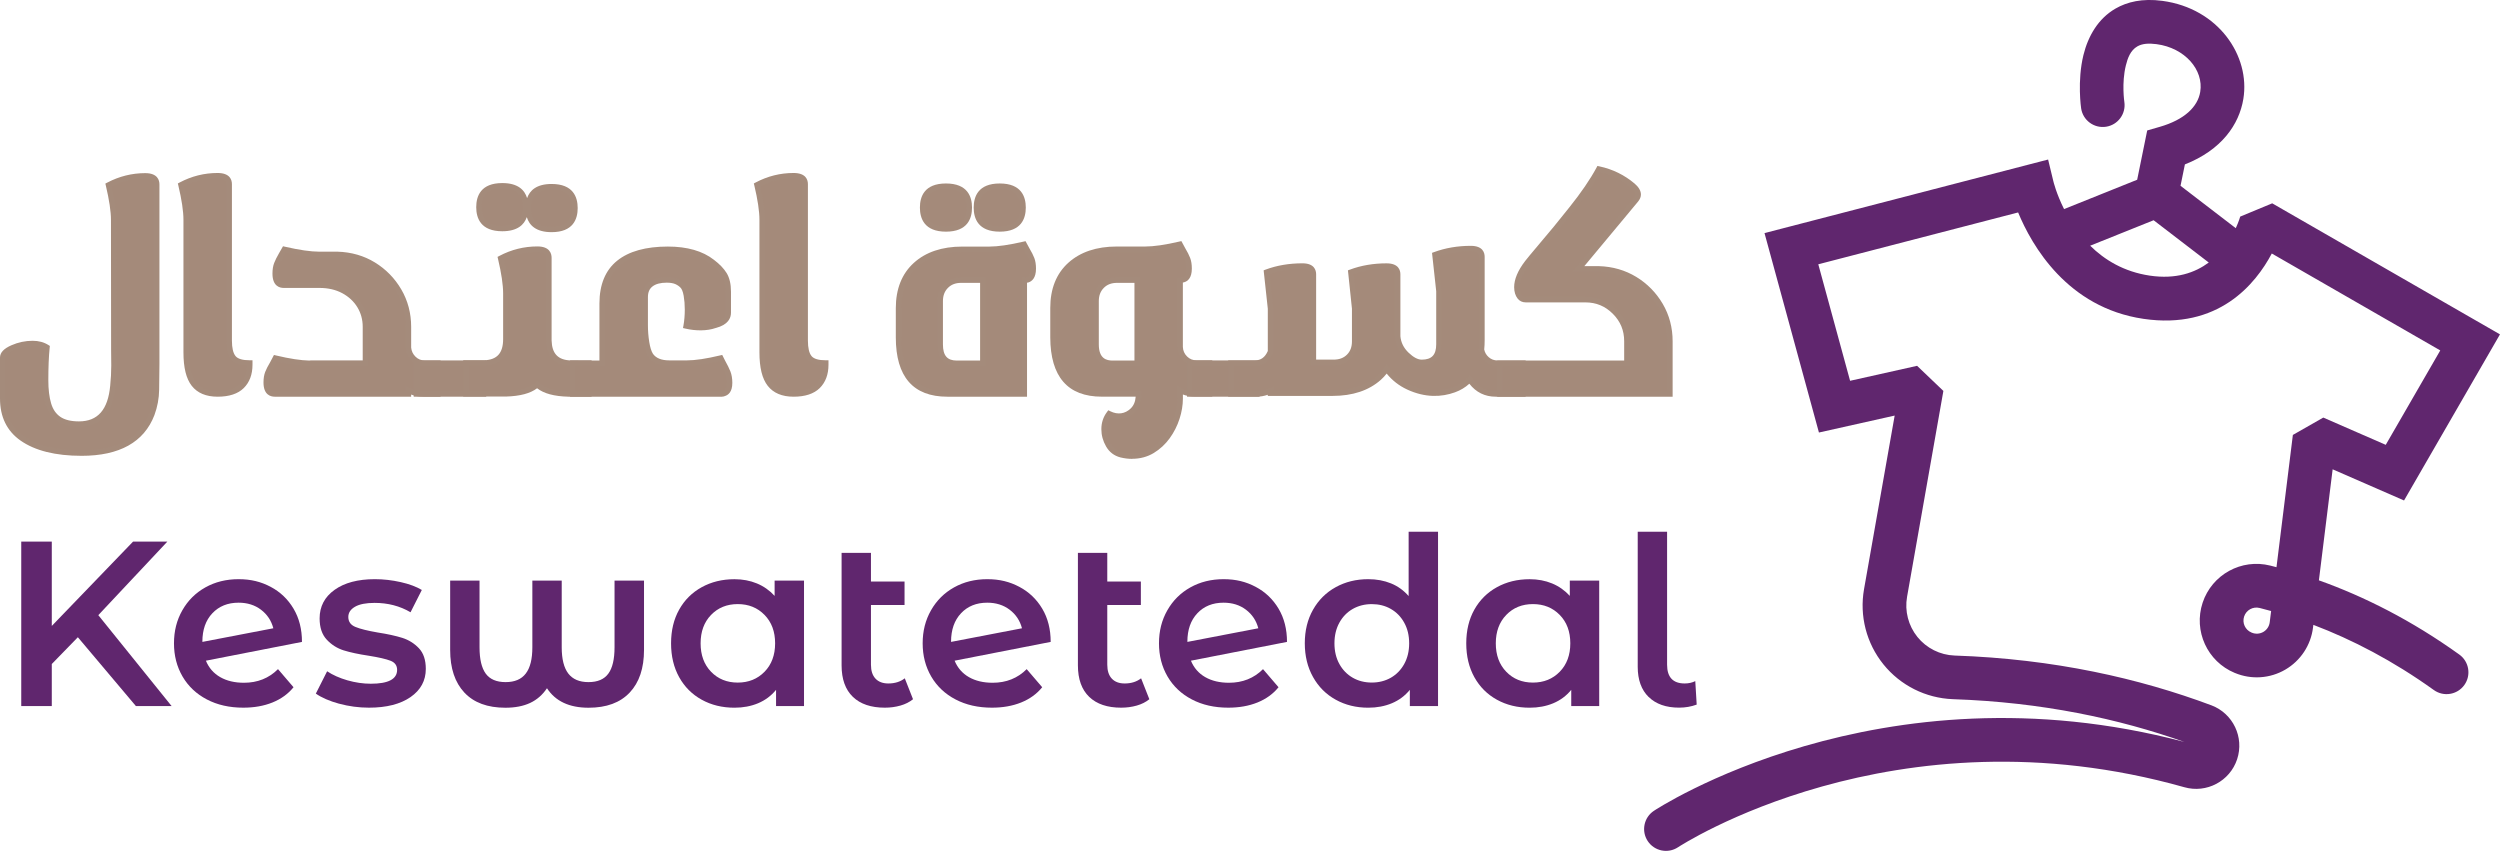 <?xml version="1.0" encoding="UTF-8"?>
<svg id="Layer_1" data-name="Layer 1" xmlns="http://www.w3.org/2000/svg" viewBox="0 0 852.97 290.32">
  <defs>
    <style>
      .cls-1 {
        fill: #a48b7b;
      }

      .cls-2, .cls-3 {
        fill: #60266e;
      }

      .cls-4 {
        fill: #a48a7a;
      }

      .cls-3 {
        fill-rule: evenodd;
      }
    </style>
  </defs>
  <g>
    <g>
      <path class="cls-4" d="M27.82,154.58c-8.73,0-15.49-1.68-20.28-5.04-4.4-3.09-6.6-7.61-6.6-13.57v-13.98c0-1.25,1.11-2.36,3.33-3.33,2.22-.97,4.5-1.46,6.86-1.46,1.91,0,3.53,.43,4.89,1.3-.31,3.05-.47,6.79-.47,11.23,0,3.22,.33,5.94,.99,8.16,.66,2.22,1.82,3.91,3.48,5.07,1.66,1.16,3.97,1.74,6.91,1.74,6.93,0,10.8-4.35,11.59-13.05,.24-2.36,.36-4.66,.36-6.91l-.05-5.3-.05-44.4c0-2.98-.59-6.95-1.77-11.91,3.95-2.08,8.13-3.12,12.53-3.12,2.6,0,3.9,.97,3.9,2.91v61.3l-.1,8.73c-.03,2.88-.55,5.67-1.56,8.37-3.4,8.84-11.39,13.26-23.97,13.26Z"/>
      <path class="cls-1" d="M27.82,155.52c-8.89,0-15.89-1.75-20.82-5.21-4.65-3.26-7-8.08-7-14.34v-13.98c0-1.67,1.27-3.04,3.89-4.19,2.33-1.02,4.76-1.53,7.24-1.53,2.08,0,3.89,.49,5.39,1.45l.49,.31-.06,.57c-.31,3-.46,6.75-.46,11.14,0,3.12,.32,5.77,.95,7.89,.6,2.03,1.62,3.52,3.12,4.57,1.5,1.04,3.64,1.57,6.38,1.57,6.42,0,9.91-3.99,10.66-12.2,.24-2.33,.36-4.62,.36-6.83l-.05-5.29-.05-44.41c0-2.89-.59-6.83-1.74-11.69l-.17-.71,.64-.34c4.07-2.14,8.43-3.23,12.97-3.23,4.21,0,4.84,2.41,4.84,3.85v61.3l-.1,8.74c-.04,2.97-.58,5.89-1.62,8.69-3.54,9.21-11.9,13.87-24.85,13.87ZM11.13,118.14c-2.22,0-4.4,.46-6.49,1.38-1.26,.55-2.76,1.43-2.76,2.47v13.98c0,5.69,2.03,9.88,6.2,12.8,4.6,3.23,11.24,4.87,19.74,4.87,12.27,0,19.82-4.14,23.09-12.66,.96-2.58,1.46-5.29,1.5-8.04l.1-8.73V62.92c0-.64,0-1.97-2.96-1.97-3.99,0-7.84,.9-11.45,2.68,1.08,4.68,1.62,8.51,1.62,11.4l.1,49.69c0,2.28-.12,4.64-.37,7.02-.85,9.22-5.06,13.89-12.53,13.89-3.13,0-5.63-.64-7.45-1.91-1.84-1.28-3.13-3.16-3.85-5.57-.68-2.29-1.03-5.13-1.03-8.43,0-4.16,.14-7.76,.41-10.72-1.1-.58-2.41-.87-3.89-.87Z"/>
    </g>
    <g>
      <path class="cls-4" d="M74.24,134.41c-3.64,0-6.33-1.12-8.08-3.35-1.75-2.24-2.63-5.86-2.63-10.89v-45.18c0-3.01-.59-6.98-1.77-11.91,3.92-2.08,8.08-3.12,12.48-3.12,2.63,0,3.95,.95,3.95,2.86v53.39c0,2.74,.48,4.7,1.46,5.87,.97,1.18,2.82,1.77,5.56,1.77v.57c0,3.08-.9,5.52-2.7,7.3-1.8,1.79-4.56,2.68-8.27,2.68Z"/>
      <path class="cls-1" d="M74.24,135.35c-3.93,0-6.89-1.25-8.82-3.71-1.9-2.43-2.83-6.18-2.83-11.47v-45.18c0-2.92-.59-6.86-1.74-11.69l-.17-.71,.64-.34c4.03-2.14,8.38-3.23,12.92-3.23,4.26,0,4.89,2.38,4.89,3.8v53.39c0,2.5,.42,4.28,1.24,5.28,.78,.95,2.41,1.43,4.84,1.43h.94v1.51c0,3.33-1,6.01-2.98,7.97-1.98,1.96-4.98,2.95-8.93,2.95Zm-11.39-71.77c1.08,4.65,1.62,8.49,1.62,11.41v45.18c0,4.79,.82,8.26,2.43,10.31,1.58,2.02,3.98,2.99,7.34,2.99s5.99-.81,7.61-2.41c1.57-1.55,2.36-3.61,2.42-6.29-2.55-.13-4.3-.82-5.35-2.09-1.12-1.36-1.67-3.48-1.67-6.47V62.82c0-.62,0-1.92-3.01-1.92-3.99,0-7.82,.9-11.39,2.68Z"/>
    </g>
    <g>
      <path class="cls-4" d="M149.37,134.41h-4.99c-1.84,0-3.52-.42-5.04-1.25v1.25h-45.59c-1.94,0-2.91-1.3-2.91-3.9,0-1.32,.17-2.42,.52-3.3,.35-.88,.88-1.93,1.61-3.15l.99-1.87c4.96,1.18,8.94,1.77,11.96,1.77l.05-.05h18.72v-12.42c0-2.63-.66-5.02-1.98-7.17-1.32-2.15-3.15-3.85-5.51-5.12-2.36-1.26-5.08-1.9-8.16-1.9h-12.22c-1.94,0-2.91-1.32-2.91-3.95,0-1.32,.17-2.42,.52-3.3,.35-.88,.87-1.93,1.56-3.15l1.04-1.82c4.96,1.14,8.92,1.71,11.91,1.71h6.24c4.54,.14,8.62,1.32,12.24,3.54,3.62,2.22,6.52,5.17,8.68,8.86,2.16,3.69,3.25,7.79,3.25,12.3v7.07c.14,1.53,.74,2.8,1.79,3.82,1.06,1.02,2.33,1.53,3.82,1.53h4.42v10.5Z"/>
      <path class="cls-1" d="M150.31,135.35h-5.93c-1.45,0-2.82-.24-4.1-.73v.73h-46.53c-1.44,0-3.85-.63-3.85-4.84,0-1.43,.2-2.66,.59-3.64,.36-.93,.93-2.03,1.68-3.29l1.3-2.47,.71,.17c4.66,1.11,8.48,1.69,11.37,1.74l.42-.05h17.78v-11.49c0-2.44-.62-4.69-1.84-6.68-1.22-1.99-2.96-3.6-5.16-4.78-2.21-1.18-4.81-1.78-7.72-1.78h-12.22c-1.44,0-3.85-.63-3.85-4.89,0-1.43,.2-2.66,.59-3.64,.36-.93,.89-2,1.62-3.27l1.39-2.42,.68,.16c4.87,1.12,8.8,1.69,11.69,1.69h6.24c4.71,.14,8.99,1.38,12.73,3.67,3.74,2.29,6.77,5.38,9,9.19,2.24,3.82,3.38,8.12,3.38,12.77v7.07c.11,1.22,.61,2.28,1.51,3.15,.88,.85,1.92,1.27,3.17,1.27h5.36v12.38Zm-11.91-3.77l1.39,.76c1.38,.75,2.93,1.13,4.59,1.13h4.05v-8.62h-3.48c-1.74,0-3.24-.61-4.47-1.8-1.22-1.18-1.92-2.66-2.08-4.41v-7.15c0-4.31-1.05-8.29-3.12-11.82-2.08-3.54-4.89-6.41-8.36-8.54-3.47-2.12-7.43-3.26-11.78-3.4h-6.21c-2.9,0-6.74-.53-11.44-1.58l-.7,1.22c-.67,1.17-1.17,2.19-1.5,3.02-.3,.77-.46,1.76-.46,2.96,0,3.01,1.33,3.01,1.97,3.01h12.22c3.22,0,6.12,.67,8.61,2.01,2.5,1.34,4.47,3.18,5.87,5.46,1.4,2.29,2.11,4.87,2.11,7.67v13.36l-19.71,.05c-2.93,0-6.79-.55-11.47-1.63l-.65,1.23c-.72,1.21-1.24,2.22-1.57,3.05-.3,.77-.46,1.76-.46,2.96,0,2.96,1.33,2.96,1.97,2.96h44.66v-1.89Z"/>
    </g>
    <g>
      <path class="cls-4" d="M164.96,134.41h-22.88v-10.5h22.88v10.5Z"/>
      <path class="cls-1" d="M165.9,135.35h-24.75v-12.38h24.75v12.38Zm-22.88-1.88h21v-8.62h-21v8.62Z"/>
    </g>
    <g>
      <path class="cls-4" d="M200.89,134.41h-6.97c-5.03-.14-8.58-1.2-10.66-3.17-2.11,1.94-5.67,2.98-10.66,3.12h-13.62v-10.5h6.29c4.89-.21,7.33-2.93,7.33-8.16v-15.6c0-3.02-.59-7-1.77-11.96,3.92-2.08,8.09-3.12,12.53-3.12,2.6,0,3.9,.99,3.9,2.96v28.18c.14,4.99,2.58,7.57,7.33,7.75h6.29v10.5Zm-29.53-56.46c-5.3,0-7.95-2.43-7.95-7.28s2.65-7.28,7.95-7.28,7.95,2.43,7.95,7.28-2.65,7.28-7.95,7.28Zm16.84,.31c-5.3,0-7.95-2.43-7.95-7.28s2.65-7.28,7.95-7.28,7.95,2.43,7.95,7.28-2.65,7.28-7.95,7.28Z"/>
      <path class="cls-1" d="M201.83,135.35h-7.91c-4.87-.13-8.36-1.08-10.67-2.88-2.33,1.77-5.81,2.69-10.62,2.83h-14.59v-12.38h7.23c4.35-.19,6.39-2.48,6.39-7.22v-15.6c0-2.92-.59-6.87-1.74-11.74l-.17-.71,.64-.34c4.03-2.14,8.4-3.23,12.97-3.23,4.21,0,4.84,2.44,4.84,3.9v28.18c.12,4.48,2.17,6.65,6.43,6.81h7.2v12.38Zm-18.55-5.39l.64,.6c1.9,1.8,5.28,2.78,10.04,2.91h6v-8.62h-5.35c-5.27-.19-8.12-3.19-8.27-8.66v-28.2c0-.66,0-2.02-2.96-2.02-4.02,0-7.87,.9-11.45,2.68,1.08,4.68,1.63,8.54,1.63,11.46v15.6c0,5.73-2.85,8.87-8.23,9.1h-5.39v8.62h12.68c4.71-.13,8.09-1.1,10.02-2.87l.65-.59Zm4.93-50.75c-5.37,0-7.64-2.38-8.47-5.13-.91,2.61-3.21,4.82-8.37,4.82-7.35,0-8.89-4.47-8.89-8.22s1.54-8.22,8.89-8.22c5.37,0,7.64,2.38,8.47,5.13,.91-2.61,3.21-4.82,8.37-4.82,7.35,0,8.89,4.47,8.89,8.22s-1.54,8.22-8.89,8.22Zm0-14.56c-4.79,0-7.02,2.01-7.02,6.34s2.23,6.34,7.02,6.34,7.02-2.01,7.02-6.34-2.23-6.34-7.02-6.34Zm-16.84-.31c-4.79,0-7.02,2.01-7.02,6.34s2.23,6.34,7.02,6.34,7.02-2.01,7.02-6.34-2.23-6.34-7.02-6.34Z"/>
    </g>
    <g>
      <path class="cls-4" d="M246.38,134.41h-50.95v-10.5l10.03,.05v-20.38c0-6.2,1.91-10.84,5.72-13.91,3.81-3.07,9.37-4.6,16.69-4.6,6.41,0,11.45,1.44,15.13,4.32,1.84,1.39,3.21,2.81,4.11,4.26,.9,1.46,1.35,3.41,1.35,5.88v7.17c0,2.11-1.51,3.55-4.52,4.32-1.49,.52-3.1,.78-4.84,.78s-3.36-.19-4.99-.57c.31-1.73,.47-3.6,.47-5.61,0-1.73-.13-3.35-.39-4.84-.26-1.49-.68-2.55-1.25-3.17s-1.28-1.13-2.13-1.51-1.97-.57-3.35-.57c-2.32,0-4.12,.49-5.41,1.48-1.28,.99-1.92,2.45-1.92,4.39v9.57c0,1.98,.16,3.94,.47,5.9,.31,1.96,.78,3.42,1.4,4.39,1.28,1.77,3.4,2.65,6.34,2.65h6.08c2.88,0,6.71-.57,11.49-1.71l.62,1.25c.8,1.42,1.39,2.64,1.79,3.64,.4,1,.6,2.2,.6,3.59,0,2.01-.62,3.21-1.87,3.59-.24,.1-.47,.16-.68,.16Z"/>
      <path class="cls-1" d="M246.38,135.35h-51.89v-12.39l10.03,.05v-19.44c0-6.48,2.04-11.4,6.07-14.64,3.96-3.19,9.78-4.81,17.28-4.81,6.6,0,11.88,1.52,15.71,4.52,1.91,1.44,3.37,2.96,4.33,4.51,.99,1.6,1.49,3.74,1.49,6.37v7.17c0,1.78-.91,4.13-5.23,5.22-2.96,1.04-6.83,1.02-10.27,.21l-.87-.2,.16-.88c.3-1.67,.45-3.5,.45-5.45,0-1.67-.13-3.24-.38-4.67-.28-1.62-.71-2.36-1.01-2.7-.48-.53-1.1-.96-1.83-1.29-.72-.32-1.72-.49-2.97-.49-2.1,0-3.73,.43-4.83,1.29-1.05,.81-1.56,2-1.56,3.65v9.57c0,1.92,.15,3.85,.46,5.75,.29,1.82,.72,3.18,1.27,4.03,1.07,1.48,2.9,2.22,5.55,2.22h6.08c2.79,0,6.59-.57,11.27-1.69l.72-.17,.96,1.91c.79,1.41,1.41,2.67,1.83,3.71,.44,1.11,.66,2.44,.66,3.93,0,3.07-1.38,4.13-2.54,4.49-.26,.12-.61,.2-.95,.2Zm-50.01-1.88h50.01s.14-.01,.3-.08c.4-.13,1.3-.41,1.3-2.73,0-1.26-.18-2.35-.53-3.24-.38-.96-.97-2.15-1.74-3.53l-.31-.62c-4.5,1.04-8.19,1.57-10.98,1.57h-6.08c-3.25,0-5.64-1.02-7.1-3.04-.73-1.14-1.24-2.69-1.57-4.8-.32-2-.48-4.03-.48-6.05v-9.57c0-2.24,.77-3.97,2.29-5.14,1.44-1.11,3.45-1.68,5.98-1.68,1.53,0,2.76,.21,3.74,.65,.96,.43,1.78,1.01,2.44,1.73,.7,.76,1.19,1.96,1.48,3.64,.27,1.54,.4,3.22,.4,5s-.11,3.35-.34,4.88c2.85,.54,5.93,.52,8.45-.36,3.89-.99,3.89-2.82,3.89-3.43v-7.17c0-2.27-.41-4.08-1.21-5.38-.83-1.35-2.14-2.7-3.87-4.01-3.5-2.74-8.4-4.13-14.56-4.13-7.06,0-12.48,1.48-16.1,4.39-3.56,2.86-5.37,7.3-5.37,13.17v21.32l-10.03-.05v8.62Z"/>
    </g>
    <g>
      <path class="cls-4" d="M270.76,134.41c-3.64,0-6.33-1.12-8.08-3.35-1.75-2.24-2.63-5.86-2.63-10.89v-45.18c0-3.01-.59-6.98-1.77-11.91,3.92-2.08,8.08-3.12,12.48-3.12,2.63,0,3.95,.95,3.95,2.86v53.39c0,2.74,.48,4.7,1.46,5.87,.97,1.18,2.82,1.77,5.56,1.77v.57c0,3.08-.9,5.52-2.7,7.3-1.8,1.79-4.56,2.68-8.27,2.68Z"/>
      <path class="cls-1" d="M270.76,135.35c-3.93,0-6.89-1.25-8.82-3.71-1.9-2.43-2.83-6.18-2.83-11.47v-45.18c0-2.92-.59-6.86-1.74-11.69l-.17-.71,.64-.34c4.03-2.14,8.38-3.23,12.92-3.23,4.26,0,4.89,2.38,4.89,3.8v53.39c0,2.5,.42,4.28,1.24,5.28,.78,.95,2.41,1.43,4.84,1.43h.94v1.51c0,3.33-1,6.01-2.98,7.97-1.98,1.96-4.98,2.95-8.93,2.95Zm-11.39-71.77c1.08,4.65,1.62,8.49,1.62,11.41v45.18c0,4.79,.82,8.26,2.43,10.31,1.58,2.02,3.98,2.99,7.34,2.99s5.99-.81,7.61-2.41c1.57-1.55,2.36-3.61,2.42-6.29-2.55-.13-4.3-.82-5.35-2.09-1.12-1.36-1.67-3.48-1.67-6.47V62.82c0-.62,0-1.92-3.01-1.92-3.99,0-7.82,.9-11.39,2.68Z"/>
    </g>
    <g>
      <path class="cls-4" d="M349.48,134.41h-26.25c-11.09,0-16.64-6.43-16.64-19.29v-9.98c0-6.31,1.95-11.23,5.85-14.76,3.9-3.54,9.19-5.3,15.88-5.3h9.25c2.98,0,6.93-.57,11.85-1.72l.99,1.82c.73,1.21,1.26,2.27,1.61,3.17,.35,.9,.52,2.01,.52,3.33,0,2.11-.64,3.38-1.92,3.79-.28,.07-.66,.1-1.14,.1v38.84Zm-26.72-56.3c-5.3,0-7.95-2.43-7.95-7.28s2.65-7.28,7.95-7.28,7.95,2.43,7.95,7.28-2.65,7.28-7.95,7.28Zm12.58,45.85v-28.39h-7.38c-2.15,0-3.88,.67-5.2,2-1.32,1.33-1.98,3.06-1.98,5.17v14.77c0,4.3,1.89,6.45,5.67,6.45h8.89Zm5.77-45.85c-5.3,0-7.95-2.43-7.95-7.28s2.65-7.28,7.95-7.28,7.95,2.43,7.95,7.28-2.65,7.28-7.95,7.28Z"/>
      <path class="cls-1" d="M350.41,135.35h-27.19c-11.66,0-17.58-6.81-17.58-20.23v-9.98c0-6.55,2.07-11.76,6.16-15.46,4.06-3.68,9.61-5.55,16.51-5.55h9.25c2.9,0,6.81-.57,11.64-1.69l.7-.16,1.33,2.45c.74,1.24,1.29,2.33,1.66,3.28,.39,1,.58,2.24,.58,3.66,0,3.19-1.4,4.31-2.57,4.69-.16,.04-.32,.07-.49,.1v38.89Zm-22.1-49.34c-6.42,0-11.55,1.7-15.25,5.06-3.68,3.33-5.54,8.07-5.54,14.07v9.98c0,12.35,5.13,18.35,15.7,18.35h25.32v-38.84h.94c.51,0,.78-.04,.91-.08,.26-.09,1.22-.4,1.22-2.88,0-1.2-.15-2.2-.46-2.99-.32-.84-.84-1.86-1.54-3.03l-.67-1.23c-4.65,1.05-8.47,1.58-11.37,1.58h-9.25Zm7.96,38.89h-9.83c-3.01,0-6.61-1.28-6.61-7.39v-14.77c0-2.36,.76-4.32,2.25-5.83,1.49-1.51,3.47-2.28,5.87-2.28h8.32v30.26Zm-8.32-28.39c-1.91,0-3.39,.56-4.53,1.72-1.15,1.16-1.7,2.64-1.7,4.51v14.77c0,3.81,1.46,5.51,4.73,5.51h7.95v-26.51h-6.44Zm13.15-17.47c-7.35,0-8.89-4.47-8.89-8.22s1.54-8.22,8.89-8.22,8.89,4.47,8.89,8.22-1.54,8.22-8.89,8.22Zm0-14.56c-4.79,0-7.02,2.01-7.02,6.34s2.23,6.34,7.02,6.34,7.01-2.01,7.01-6.34-2.23-6.34-7.01-6.34Zm-18.35,14.56c-7.35,0-8.89-4.47-8.89-8.22s1.54-8.22,8.89-8.22,8.89,4.47,8.89,8.22-1.54,8.22-8.89,8.22Zm0-14.56c-4.79,0-7.02,2.01-7.02,6.34s2.23,6.34,7.02,6.34,7.02-2.01,7.02-6.34-2.23-6.34-7.02-6.34Z"/>
    </g>
    <g>
      <path class="cls-4" d="M386.23,155.62c-1.21,0-2.46-.16-3.74-.47-1.87-.49-3.3-1.58-4.29-3.3-.99-1.71-1.48-3.53-1.48-5.43s.57-3.73,1.72-5.25c1.11,.55,2.22,.83,3.33,.83,1.77,0,3.33-.65,4.68-1.95,1.35-1.3,2.03-3.13,2.03-5.49v-.16h-12.53c-11.06,0-16.6-6.43-16.64-19.29v-10.03c0-6.31,1.96-11.22,5.87-14.74,3.92-3.52,9.2-5.28,15.86-5.28h9.72c3.02,0,6.97-.57,11.85-1.72l.99,1.82c.73,1.21,1.26,2.27,1.61,3.17,.35,.9,.52,2.01,.52,3.33,0,2.11-.64,3.36-1.92,3.74-.28,.1-.66,.16-1.14,.16v22.82c.07,1.56,.64,2.87,1.72,3.93,1.07,1.06,2.37,1.58,3.9,1.58h4.42v10.5h-5.04c-1.8,0-3.47-.42-4.99-1.25v2.91c0,2.11-.37,4.32-1.12,6.6-.75,2.29-1.82,4.4-3.22,6.34-1.4,1.94-3.12,3.53-5.15,4.76s-4.34,1.84-6.94,1.84Zm1.77-31.66v-28.39h-6.86c-2.15,0-3.88,.67-5.2,2-1.32,1.33-1.98,3.06-1.98,5.17v14.77c0,4.3,1.89,6.45,5.67,6.45h8.37Z"/>
      <path class="cls-1" d="M386.23,156.56c-1.28,0-2.62-.17-3.97-.5-2.13-.55-3.77-1.81-4.88-3.74-1.07-1.85-1.61-3.83-1.61-5.9,0-2.17,.64-4.13,1.9-5.82l.47-.63,.7,.35c2.53,1.26,5.02,.89,6.93-.95,1.02-.98,1.59-2.3,1.71-4.03h-11.56c-11.63,0-17.54-6.81-17.58-20.23v-10.04c0-6.56,2.08-11.75,6.19-15.44,4.07-3.66,9.62-5.52,16.48-5.52h9.72c2.93,0,6.85-.57,11.64-1.69l.7-.16,1.33,2.45c.73,1.22,1.3,2.33,1.66,3.28,.39,1.01,.58,2.24,.58,3.66,0,3.2-1.41,4.29-2.59,4.64-.13,.05-.29,.09-.47,.12v21.96c.06,1.29,.53,2.37,1.44,3.26,.9,.89,1.96,1.31,3.24,1.31h5.36v12.38h-5.98c-1.42,0-2.78-.24-4.05-.72v1.45c0,2.2-.39,4.52-1.16,6.9-.77,2.37-1.9,4.59-3.36,6.6-1.47,2.03-3.3,3.72-5.42,5.01-2.17,1.31-4.66,1.98-7.43,1.98Zm-7.47-14.21c-.75,1.21-1.11,2.55-1.11,4.07,0,1.73,.46,3.4,1.36,4.96,.86,1.5,2.08,2.44,3.71,2.86,3.73,.91,7.22,.4,9.96-1.27,1.91-1.16,3.55-2.67,4.87-4.5,1.34-1.85,2.38-3.9,3.09-6.08,.71-2.18,1.07-4.31,1.07-6.31v-4.49l1.39,.76c1.38,.75,2.91,1.13,4.54,1.13h4.1v-8.62h-3.48c-1.78,0-3.31-.62-4.56-1.85-1.24-1.22-1.91-2.75-2-4.55v-23.8s.94,0,.94,0c.49,0,.72-.06,.81-.1,.37-.11,1.32-.39,1.32-2.86,0-1.19-.15-2.2-.46-2.99-.33-.85-.84-1.87-1.54-3.03l-.67-1.23c-4.62,1.05-8.44,1.58-11.37,1.58h-9.72c-6.38,0-11.51,1.69-15.23,5.04-3.69,3.31-5.56,8.04-5.56,14.04v10.03c.03,12.35,5.17,18.35,15.7,18.35h13.47v.94c0,2.77-.78,4.84-2.32,6.32-2.28,2.2-5.32,2.81-8.32,1.62Zm10.17-17.45h-9.31c-3.01,0-6.61-1.28-6.61-7.39v-14.77c0-2.36,.76-4.32,2.25-5.83,1.49-1.51,3.47-2.28,5.87-2.28h7.8v30.26Zm-7.8-28.39c-1.91,0-3.39,.56-4.53,1.72-1.15,1.16-1.7,2.64-1.7,4.51v14.77c0,4.94,2.7,5.51,4.73,5.51h7.43v-26.51h-5.92Z"/>
    </g>
    <g>
      <path class="cls-4" d="M428.81,134.41h-22.88v-10.5h22.88v10.5Z"/>
      <path class="cls-1" d="M429.75,135.35h-24.75v-12.38h24.75v12.38Zm-22.88-1.88h21v-8.62h-21v8.62Z"/>
    </g>
    <g>
      <path class="cls-4" d="M519.58,134.41h-9.25c-3.74,0-6.71-1.64-8.89-4.94-1.42,1.56-3.21,2.73-5.35,3.51-2.15,.78-4.52,1.17-7.12,1.17s-5.46-.7-8.47-2.11c-3.01-1.4-5.48-3.46-7.38-6.16-.73,1.11-1.59,2.11-2.6,3.01-3.92,3.5-9.2,5.25-15.86,5.25h-21.16v-.88c-1.46,.76-3.05,1.14-4.78,1.14h-8.73v-10.5h8.16c2.5,0,4.28-1.32,5.35-3.95v-14.61l-1.35-12.48c3.71-1.39,7.78-2.08,12.22-2.08,2.5,0,3.74,.94,3.74,2.81v30.05h6.91c2.15,0,3.88-.66,5.2-1.98,1.32-1.32,1.98-3.05,1.98-5.2v-11.13l-1.3-12.48c3.71-1.39,7.76-2.08,12.17-2.08,2.53,0,3.8,.94,3.8,2.81v21.11c.21,2.43,1.23,4.52,3.07,6.29s3.55,2.65,5.15,2.65c3.92,0,5.87-2.06,5.87-6.19v-18.09l-1.35-12.48c3.74-1.39,7.82-2.08,12.22-2.08,2.53,0,3.8,.94,3.8,2.81v28.44c0,1.11-.05,2.18-.16,3.22,.24,1.32,.87,2.42,1.9,3.3,1.02,.88,2.23,1.32,3.61,1.32h8.63v10.5Z"/>
      <path class="cls-1" d="M520.52,135.35h-10.19c-3.69,0-6.72-1.49-9.01-4.43-1.38,1.27-3.03,2.26-4.92,2.94-4.53,1.65-10.13,1.91-16.31-.97-2.75-1.28-5.09-3.1-6.97-5.43-.6,.76-1.26,1.48-1.99,2.13-4.08,3.64-9.62,5.49-16.48,5.49h-22.1v-.39c-1.21,.43-2.49,.65-3.84,.65h-9.67v-12.38h9.1c2.04,0,3.49-1.05,4.42-3.2v-14.42l-1.42-13.1,.68-.26c3.8-1.42,8.02-2.14,12.55-2.14,4.07,0,4.68,2.35,4.68,3.75v29.11h5.98c1.91,0,3.39-.56,4.54-1.7s1.7-2.63,1.7-4.53v-11.13l-1.37-13.1,.68-.25c3.8-1.42,8-2.14,12.49-2.14,4.12,0,4.73,2.35,4.73,3.75v21.11c.19,2.13,1.1,3.99,2.78,5.61,1.65,1.59,3.16,2.39,4.5,2.39,3.41,0,4.94-1.62,4.94-5.25v-18.09l-1.43-13.1,.69-.25c3.83-1.42,8.05-2.14,12.54-2.14,4.12,0,4.73,2.35,4.73,3.75v28.44c0,1.09-.05,2.16-.15,3.18,.22,1.06,.73,1.92,1.56,2.64,.85,.74,1.83,1.09,3,1.09h9.57v12.38Zm-18.97-7.4l.67,1c2.01,3.04,4.67,4.52,8.11,4.52h8.31v-8.62h-7.69c-1.61,0-3.03-.52-4.23-1.55-1.18-1.03-1.93-2.32-2.21-3.85l-.02-.13v-.13c.11-1,.16-2.05,.16-3.13v-28.44c0-.61,0-1.87-2.86-1.87-4,0-7.77,.6-11.2,1.78l1.27,11.74v18.19c0,4.66-2.35,7.13-6.81,7.13-1.84,0-3.79-.98-5.8-2.91-2-1.92-3.12-4.24-3.35-6.89v-21.19c0-.61,0-1.87-2.86-1.87-4,0-7.75,.6-11.15,1.78l1.22,11.75v11.22c0,2.4-.75,4.37-2.24,5.86-1.49,1.49-3.47,2.25-5.86,2.25h-7.85v-30.99c0-.61,0-1.87-2.8-1.87-4.03,0-7.8,.6-11.2,1.77l1.27,11.74v14.89s-.06,.17-.06,.17c-1.21,2.97-3.36,4.54-6.22,4.54h-7.22v8.62h7.79c1.57,0,3.03-.35,4.35-1.04l1.37-.72v1.5h20.22c6.39,0,11.51-1.69,15.23-5.01,.94-.84,1.76-1.79,2.44-2.83l.76-1.15,.79,1.13c1.8,2.55,4.16,4.52,7.01,5.85,5.74,2.68,10.81,2.38,14.88,.9,1.99-.72,3.67-1.82,4.98-3.26l.81-.89Z"/>
    </g>
    <g>
      <path class="cls-4" d="M569.75,134.41h-57.97v-10.45h43.31v-7.54c0-3.92-1.39-7.26-4.16-10.03-2.77-2.77-6.12-4.16-10.03-4.16h-20.33c-.87,0-1.54-.31-2.03-.94-.66-.83-.99-1.94-.99-3.33,0-2.46,1.18-5.23,3.53-8.32,.73-.94,1.87-2.32,3.43-4.16,4.61-5.41,8.49-10.12,11.65-14.14,4.05-5.06,7.17-9.62,9.36-13.67,4.37,.94,8.23,2.82,11.59,5.67,1.21,1.04,1.82,2.04,1.82,3.01,0,.59-.24,1.18-.73,1.77l-19.65,23.6h7.02c4.5,.14,8.58,1.32,12.22,3.54,3.64,2.22,6.54,5.17,8.71,8.87,2.17,3.69,3.25,7.79,3.25,12.29v17.99Z"/>
      <path class="cls-1" d="M570.69,135.35h-59.85v-12.33h43.31v-6.6c0-3.69-1.27-6.76-3.88-9.37-2.61-2.61-5.68-3.88-9.37-3.88h-20.33c-1.15,0-2.11-.45-2.77-1.3-.78-.99-1.19-2.31-1.19-3.9,0-2.66,1.25-5.65,3.73-8.89,.74-.95,1.89-2.35,3.46-4.2,4.59-5.38,8.5-10.13,11.62-14.11,4.01-5,7.12-9.55,9.27-13.54l.33-.62,.69,.15c4.5,.96,8.54,2.94,12,5.87,1.43,1.23,2.15,2.48,2.15,3.73,0,.81-.32,1.61-.94,2.37l-18.37,22.07h5.01c4.68,.14,8.94,1.38,12.71,3.67,3.76,2.29,6.79,5.38,9.03,9.19,2.24,3.82,3.38,8.11,3.38,12.77v18.93Zm-57.97-1.88h56.09v-17.05c0-4.32-1.05-8.29-3.12-11.82-2.08-3.54-4.9-6.41-8.39-8.54-3.48-2.12-7.44-3.26-11.76-3.4h-8.99l20.93-25.14c.34-.41,.51-.8,.51-1.17,0-.85-.81-1.72-1.49-2.3-3.05-2.58-6.58-4.36-10.5-5.31-2.18,3.93-5.24,8.36-9.11,13.19-3.13,3.99-7.06,8.76-11.66,14.16-1.55,1.82-2.68,3.2-3.4,4.13-2.21,2.9-3.34,5.5-3.34,7.74,0,1.16,.26,2.09,.78,2.75,.31,.4,.72,.58,1.29,.58h20.33c4.16,0,7.75,1.49,10.7,4.43,2.94,2.94,4.43,6.54,4.43,10.7v8.48h-43.31v8.57Z"/>
    </g>
  </g>
  <g>
    <path class="cls-2" d="M26.57,217.41l-8.9,9.14v14.35H7.25v-56.11h10.42v28.77l27.73-28.77h11.7l-23.56,25.09,25.01,31.02h-12.18l-19.8-23.48Z"/>
    <path class="cls-2" d="M94.86,228.31l5.29,6.17c-1.87,2.3-4.28,4.03-7.21,5.21-2.94,1.18-6.25,1.76-9.94,1.76-4.7,0-8.84-.93-12.42-2.81-3.58-1.87-6.34-4.48-8.29-7.81-1.95-3.34-2.93-7.12-2.93-11.34s.95-7.92,2.85-11.26c1.9-3.34,4.51-5.94,7.85-7.81,3.34-1.87,7.12-2.81,11.34-2.81s7.65,.87,10.94,2.61c3.29,1.74,5.89,4.22,7.81,7.45s2.88,7.01,2.88,11.34l-32.78,6.41c1.01,2.46,2.65,4.33,4.89,5.61,2.24,1.28,4.94,1.92,8.09,1.92,4.65,0,8.52-1.55,11.62-4.65Zm-22.4-19.08c-2.27,2.4-3.41,5.64-3.41,9.7v.08l24.21-4.65c-.69-2.62-2.1-4.73-4.21-6.33-2.11-1.6-4.66-2.4-7.65-2.4-3.69,0-6.67,1.2-8.94,3.61Z"/>
    <path class="cls-2" d="M115.7,240.1c-3.31-.91-5.96-2.06-7.94-3.45l3.85-7.62c1.92,1.28,4.23,2.31,6.93,3.09,2.7,.77,5.36,1.16,7.97,1.16,5.98,0,8.98-1.57,8.98-4.73,0-1.49-.76-2.54-2.28-3.12-1.52-.59-3.97-1.15-7.33-1.69-3.53-.53-6.4-1.15-8.62-1.84-2.22-.7-4.14-1.91-5.77-3.65-1.63-1.74-2.44-4.15-2.44-7.25,0-4.06,1.7-7.31,5.09-9.74,3.39-2.43,7.97-3.65,13.75-3.65,2.94,0,5.88,.34,8.82,1s5.34,1.56,7.21,2.68l-3.85,7.61c-3.63-2.14-7.72-3.2-12.26-3.2-2.94,0-5.17,.44-6.69,1.32s-2.28,2.04-2.28,3.49c0,1.6,.81,2.74,2.44,3.4,1.63,.67,4.15,1.3,7.57,1.89,3.42,.53,6.22,1.15,8.42,1.84,2.19,.7,4.07,1.87,5.65,3.53,1.58,1.66,2.36,4.01,2.36,7.05,0,4.01-1.74,7.21-5.21,9.62-3.47,2.4-8.2,3.61-14.19,3.61-3.47,0-6.87-.46-10.18-1.36Z"/>
    <path class="cls-2" d="M219.73,198.1v23.65c0,6.25-1.63,11.1-4.89,14.55-3.26,3.45-7.93,5.17-14.03,5.17-6.57,0-11.3-2.22-14.19-6.65-1.5,2.24-3.41,3.92-5.73,5.01s-5.14,1.64-8.46,1.64c-6.09,0-10.75-1.72-13.99-5.17-3.23-3.45-4.85-8.29-4.85-14.55v-23.65h10.02v22.76c0,4.06,.71,7.05,2.12,8.98,1.41,1.92,3.67,2.89,6.77,2.89s5.4-.97,6.89-2.93c1.5-1.95,2.24-4.93,2.24-8.94v-22.76h10.02v22.76c0,4.01,.75,6.99,2.24,8.94,1.5,1.95,3.79,2.93,6.89,2.93s5.36-.96,6.77-2.89c1.42-1.92,2.12-4.92,2.12-8.98v-22.76h10.02Z"/>
    <path class="cls-2" d="M274.32,198.1v42.8h-9.54v-5.53c-1.66,2.03-3.7,3.55-6.13,4.57-2.43,1.02-5.12,1.52-8.06,1.52-4.17,0-7.9-.91-11.18-2.73-3.29-1.82-5.85-4.38-7.69-7.69-1.84-3.31-2.76-7.16-2.76-11.54s.92-8.22,2.76-11.5c1.84-3.29,4.41-5.84,7.69-7.65s7.01-2.73,11.18-2.73c2.78,0,5.33,.48,7.65,1.44,2.32,.96,4.34,2.38,6.05,4.25v-5.21h10.02Zm-13.47,31.1c2.4-2.46,3.61-5.69,3.61-9.7s-1.2-7.24-3.61-9.7c-2.4-2.46-5.45-3.69-9.14-3.69s-6.72,1.23-9.1,3.69c-2.38,2.46-3.57,5.69-3.57,9.7s1.19,7.24,3.57,9.7c2.38,2.46,5.41,3.69,9.1,3.69s6.73-1.23,9.14-3.69Z"/>
    <path class="cls-2" d="M311.51,238.57c-1.18,.96-2.61,1.68-4.29,2.16s-3.46,.72-5.33,.72c-4.7,0-8.34-1.23-10.9-3.69-2.56-2.46-3.85-6.04-3.85-10.74v-38.39h10.02v9.78h11.46v8.01h-11.46v20.36c0,2.09,.52,3.67,1.56,4.77,1.04,1.1,2.5,1.64,4.37,1.64,2.24,0,4.11-.59,5.61-1.76l2.81,7.13Z"/>
    <path class="cls-2" d="M350.3,228.31l5.29,6.17c-1.87,2.3-4.28,4.03-7.21,5.21-2.94,1.18-6.25,1.76-9.94,1.76-4.7,0-8.84-.93-12.42-2.81-3.58-1.87-6.34-4.48-8.29-7.81-1.95-3.34-2.93-7.12-2.93-11.34s.95-7.92,2.85-11.26c1.9-3.34,4.51-5.94,7.85-7.81,3.34-1.87,7.12-2.81,11.34-2.81s7.65,.87,10.94,2.61c3.29,1.74,5.89,4.22,7.82,7.45,1.92,3.23,2.88,7.01,2.88,11.34l-32.78,6.41c1.02,2.46,2.65,4.33,4.89,5.61s4.94,1.92,8.09,1.92c4.65,0,8.52-1.55,11.62-4.65Zm-22.4-19.08c-2.27,2.4-3.41,5.64-3.41,9.7v.08l24.2-4.65c-.69-2.62-2.1-4.73-4.21-6.33-2.11-1.6-4.66-2.4-7.65-2.4-3.69,0-6.67,1.2-8.94,3.61Z"/>
    <path class="cls-2" d="M392.14,238.57c-1.18,.96-2.61,1.68-4.29,2.16s-3.46,.72-5.33,.72c-4.7,0-8.34-1.23-10.9-3.69-2.56-2.46-3.85-6.04-3.85-10.74v-38.39h10.02v9.78h11.46v8.01h-11.46v20.36c0,2.09,.52,3.67,1.56,4.77,1.04,1.1,2.5,1.64,4.37,1.64,2.24,0,4.11-.59,5.61-1.76l2.81,7.13Z"/>
    <path class="cls-2" d="M430.93,228.31l5.29,6.17c-1.87,2.3-4.28,4.03-7.21,5.21-2.94,1.18-6.25,1.76-9.94,1.76-4.7,0-8.84-.93-12.42-2.81-3.58-1.87-6.34-4.48-8.29-7.81-1.95-3.34-2.93-7.12-2.93-11.34s.95-7.92,2.85-11.26c1.9-3.34,4.51-5.94,7.85-7.81,3.34-1.87,7.12-2.81,11.34-2.81s7.65,.87,10.94,2.61,5.89,4.22,7.82,7.45c1.92,3.23,2.88,7.01,2.88,11.34l-32.78,6.41c1.02,2.46,2.65,4.33,4.89,5.61,2.24,1.28,4.94,1.92,8.09,1.92,4.65,0,8.52-1.55,11.62-4.65Zm-22.4-19.08c-2.27,2.4-3.41,5.64-3.41,9.7v.08l24.2-4.65c-.69-2.62-2.1-4.73-4.21-6.33-2.11-1.6-4.66-2.4-7.65-2.4-3.69,0-6.67,1.2-8.94,3.61Z"/>
    <path class="cls-2" d="M490.64,181.43v59.47h-9.62v-5.53c-1.66,2.03-3.7,3.55-6.13,4.57-2.43,1.02-5.12,1.52-8.06,1.52-4.12,0-7.82-.91-11.1-2.73-3.29-1.82-5.87-4.39-7.74-7.74-1.87-3.34-2.81-7.17-2.81-11.5s.93-8.15,2.81-11.46c1.87-3.31,4.45-5.88,7.74-7.69,3.29-1.82,6.98-2.73,11.1-2.73,2.83,0,5.42,.48,7.77,1.44,2.35,.96,4.35,2.41,6.01,4.33v-21.96h10.02Zm-16.11,49.81c1.92-1.1,3.45-2.66,4.57-4.69,1.12-2.03,1.69-4.38,1.69-7.05s-.56-5.02-1.69-7.05c-1.12-2.03-2.65-3.59-4.57-4.69-1.92-1.1-4.09-1.64-6.49-1.64s-4.57,.55-6.49,1.64c-1.92,1.1-3.45,2.66-4.57,4.69-1.12,2.03-1.68,4.38-1.68,7.05s.56,5.02,1.68,7.05c1.12,2.03,2.65,3.59,4.57,4.69,1.92,1.1,4.09,1.64,6.49,1.64s4.57-.55,6.49-1.64Z"/>
    <path class="cls-2" d="M545.63,198.1v42.8h-9.54v-5.53c-1.66,2.03-3.7,3.55-6.13,4.57-2.43,1.02-5.12,1.52-8.06,1.52-4.17,0-7.89-.91-11.18-2.73-3.29-1.82-5.85-4.38-7.69-7.69s-2.76-7.16-2.76-11.54,.92-8.22,2.76-11.5,4.41-5.84,7.69-7.65c3.29-1.82,7.01-2.73,11.18-2.73,2.78,0,5.33,.48,7.65,1.44s4.34,2.38,6.05,4.25v-5.21h10.02Zm-13.47,31.1c2.4-2.46,3.61-5.69,3.61-9.7s-1.2-7.24-3.61-9.7c-2.41-2.46-5.45-3.69-9.14-3.69s-6.72,1.23-9.1,3.69c-2.38,2.46-3.57,5.69-3.57,9.7s1.19,7.24,3.57,9.7c2.38,2.46,5.41,3.69,9.1,3.69s6.73-1.23,9.14-3.69Z"/>
    <path class="cls-2" d="M562.5,237.81c-2.48-2.43-3.73-5.86-3.73-10.3v-46.09h10.02v45.36c0,4.28,2.01,6.41,6.01,6.41,1.34,0,2.54-.27,3.61-.8l.48,8.01c-1.87,.69-3.87,1.04-6.01,1.04-4.44,0-7.9-1.22-10.38-3.65Z"/>
  </g>
  <path class="cls-3" d="M729.19,61.32l-24.96,10.02c-2.69-5.37-3.66-9.54-3.66-9.54l-1.78-7.37-96.76,25.1,18.57,68.04,25.84-5.78c-2.51,14.18-6.95,39.35-10.45,59.22-1.61,9.1,.8,18.46,6.61,25.66,5.81,7.2,14.45,11.53,23.7,11.88h.01c30.39,1.03,56.66,6.69,78.97,14.59-104.21-27.56-180.99,23.5-180.99,23.5-3.43,2.27-4.37,6.9-2.1,10.33,2.27,3.43,6.9,4.37,10.33,2.1,0,0,73.58-48.48,172.75-20.48,7.57,2.16,15.53-2.05,18.01-9.54,2.48-7.5-1.39-15.62-8.78-18.41h-.01c-24.46-9.15-53.62-15.83-87.64-16.98-4.93-.19-9.55-2.5-12.65-6.34-3.1-3.85-4.39-8.85-3.53-13.71h0c5.16-29.33,12.39-70.23,12.39-70.23l-8.97-8.57-22.86,5.11-10.85-39.75s49.88-12.94,68.18-17.69c4.69,11.33,16.78,32.46,42.75,36.3,25.55,3.78,38.27-11.85,43.8-22.29,0,0,41.23,23.72,57.48,33.07l-18.6,32.21-21.31-9.3-10.38,5.92-5.59,45.13c-.71-.19-1.42-.37-2.12-.55-9.82-2.47-19.89,3.05-23.08,12.67-3.18,9.62,1.59,20.06,10.95,23.94l.11,.04c5.59,2.32,11.93,1.89,17.14-1.15,5.22-3.04,8.72-8.34,9.46-14.33l.12-.95c13.31,5.05,27.15,12.23,41.11,22.24,3.34,2.4,8,1.63,10.4-1.71,2.4-3.34,1.63-8-1.71-10.4-16.3-11.69-32.46-19.81-47.91-25.32l4.69-37.88,24.36,10.63,32.73-56.67-77.71-44.71-10.92,4.53s-.44,1.62-1.51,3.95l-18.85-14.46,1.49-7.3c12.55-4.94,18.51-13.64,19.94-22.31,2.43-14.68-8.48-30.93-27.63-33.49-6.84-.92-12.01,.35-15.96,2.62-5.98,3.44-9.39,9.46-10.97,15.88-2.17,8.86-.78,18.19-.78,18.19,.61,4.07,4.41,6.87,8.48,6.26,4.07-.61,6.87-4.41,6.26-8.48h0s-.97-6.38,.51-12.42c.62-2.53,1.57-5.15,3.92-6.51,1.61-.93,3.76-1.14,6.55-.77,9.74,1.3,16.14,8.82,14.91,16.29-.85,5.14-5.44,9.5-13.76,11.91l-4.33,1.25-3.42,16.8h0Zm45.68,147.15c-1.31-.37-2.62-.71-3.91-1.04h0c-2.25-.57-4.56,.7-5.29,2.9-.73,2.2,.36,4.59,2.51,5.48,.05,.02,.09,.04,.14,.06,1.27,.52,2.72,.42,3.91-.27,1.2-.7,2-1.91,2.17-3.28l.48-3.85h0Zm-61.73-124.64c4.89,4.83,11.51,8.9,20.35,10.21,8.92,1.32,15.43-.99,20.11-4.47l-18.81-14.43-21.65,8.69h0Z"/>
</svg>